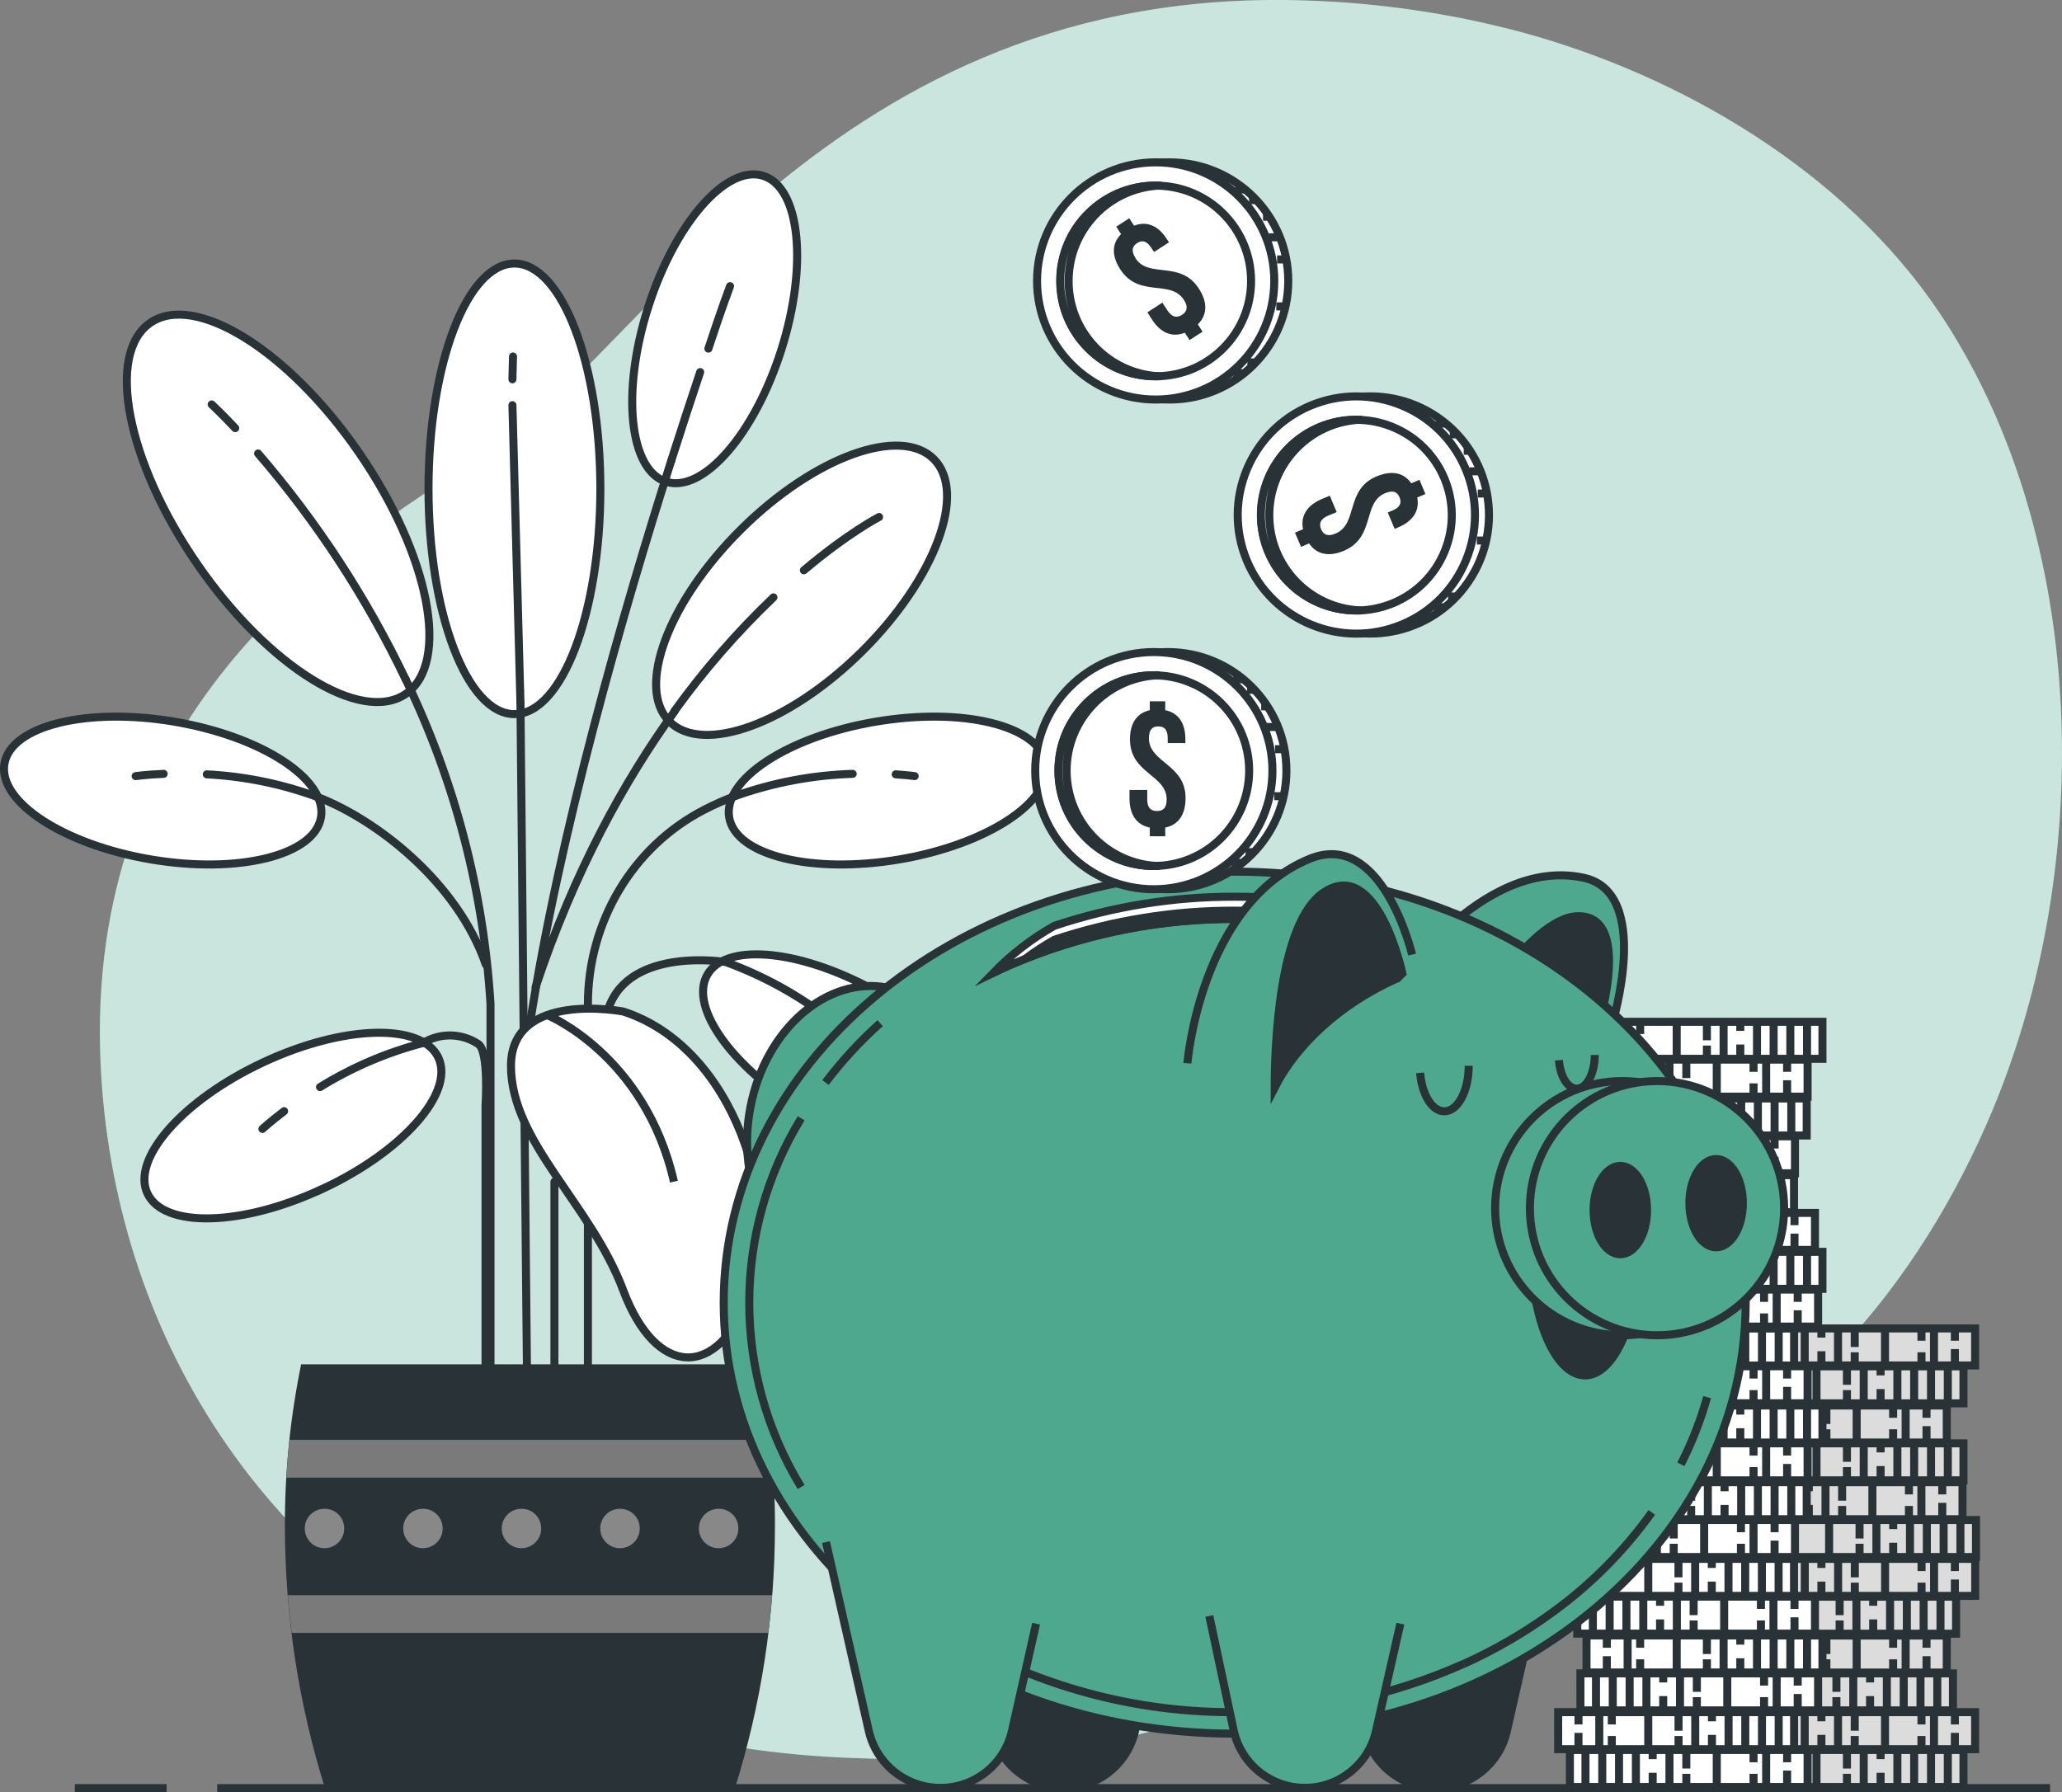 <svg xmlns="http://www.w3.org/2000/svg" id="Layer_2" data-name="Layer 2" viewBox="0 0 256.77 223.2"><rect x="0" y="0" width="256.77" height="223.2" fill="#808080" stroke="none"/><defs><style>      .cls-1, .cls-2, .cls-3, .cls-4, .cls-5, .cls-6, .cls-7, .cls-8, .cls-9, .cls-10, .cls-11, .cls-12, .cls-13, .cls-14 {        stroke: #283237;      }      .cls-1, .cls-3, .cls-8, .cls-9, .cls-11, .cls-13 {        stroke-miterlimit: 10;      }      .cls-1, .cls-5, .cls-13 {        fill: none;      }      .cls-2 {        stroke-width: 1px;      }      .cls-2, .cls-3, .cls-4, .cls-6, .cls-10, .cls-15, .cls-12, .cls-14 {        fill: #fff;      }      .cls-2, .cls-4, .cls-5, .cls-6, .cls-10, .cls-12, .cls-14 {        stroke-linejoin: round;      }      .cls-4 {        stroke-width: 1px;      }      .cls-7 {        stroke-miterlimit: 10;        stroke-width: 1px;      }      .cls-7, .cls-11, .cls-16 {        fill: #4da88e;      }      .cls-8 {        fill: #dcdcdc;      }      .cls-9, .cls-17 {        fill: #283237;      }      .cls-10 {        stroke-width: 1px;      }      .cls-15 {        isolation: isolate;        opacity: .7;      }      .cls-12 {        stroke-width: 1px;      }      .cls-18 {        fill: #7a7a7a;      }      .cls-13 {        stroke-linecap: round;      }      .cls-14 {        stroke-width: 1px;      }      .cls-19 {        fill: #888;      }    </style></defs><g id="Calque_1" data-name="Calque 1"><g><g id="freepik--background-simple--inject-701"><path class="cls-16" d="m249.62,134.48c-7.74,20.73-23.56,43.2-45.82,49.82-33.63,10.04-37.65,37.15-97.89,34.64-8.8-.33-17.53-1.61-26.05-3.82-4.17-1.09-8.26-2.45-12.25-4.07-35.19-14.25-53.55-45.63-55.08-78.45-2.01-43.2,28.11-63.75,47.69-75.81C79.8,44.74,103.4-1.95,162.63.06c9.05.28,18.03,1.6,26.78,3.93,19.93,5.4,40.19,17.33,51.97,34.77.89,1.31,1.73,2.65,2.53,4.02,15.76,26.71,16.26,63.42,5.7,91.7Z"></path><path class="cls-15" d="m249.62,134.48c-7.74,20.73-23.56,43.2-45.82,49.82-33.63,10.04-37.65,37.15-97.89,34.64-8.8-.33-17.53-1.61-26.05-3.82-4.17-1.09-8.26-2.45-12.25-4.07-35.19-14.25-53.55-45.63-55.08-78.45-2.01-43.2,28.11-63.75,47.69-75.81C79.8,44.74,103.4-1.95,162.63.06c9.05.28,18.03,1.6,26.78,3.93,19.93,5.4,40.19,17.33,51.97,34.77.89,1.31,1.73,2.65,2.53,4.02,15.76,26.71,16.26,63.42,5.7,91.7Z"></path></g><g id="freepik--Plant--inject-701"><ellipse class="cls-3" cx="64.06" cy="60.88" rx="10.7" ry="28.06"></ellipse><path class="cls-3" d="m97.29,43.58c-3.34,10.52-9.76,17.88-14.35,16.42-4.58-1.46-5.58-11.17-2.24-21.69s9.76-17.87,14.35-16.41,5.58,11.16,2.24,21.68Z"></path><path class="cls-3" d="m18.81,107.04c-10.89-1.84-19.06-7.18-18.26-11.92.8-4.74,10.26-7.08,21.16-5.24,10.9,1.85,19.07,7.18,18.26,11.92s-10.28,7.08-21.17,5.24Z"></path><path class="cls-3" d="m107.36,81.11c-9.09,9.02-19.84,12.93-24.01,8.74-4.17-4.18-.16-14.91,8.93-23.93,9.09-9.02,19.85-12.93,24.01-8.74,4.16,4.19.16,14.91-8.93,23.93Z"></path><path class="cls-3" d="m44.7,56.37c8.8,12.76,11.41,26.2,5.85,30.04s-17.2-3.4-25.99-16.16-11.41-26.2-5.85-30.04c5.56-3.83,17.2,3.4,25.99,16.16Z"></path><line class="cls-13" x1="64.81" y1="87.54" x2="65.64" y2="172.88"></line><line class="cls-13" x1="63.81" y1="50.46" x2="64.81" y2="87.54"></line><line class="cls-13" x1="63.88" y1="44.4" x2="63.81" y2="47.24"></line><path class="cls-13" d="m50.51,84.59c6.13,12.67,9.72,26.42,10.57,40.47v52.8"></path><path class="cls-13" d="m32.14,56.48c7.34,8.52,13.51,17.97,18.36,28.11"></path><path class="cls-13" d="m26.36,50.37s1.11,1.02,2.93,2.95"></path><path class="cls-13" d="m84.03,88.55c-6.24,8.64-12.51,19.91-17.34,34.41"></path><path class="cls-13" d="m96.31,74.4c-4.53,4.33-8.65,9.06-12.31,14.14"></path><path class="cls-13" d="m109.47,64.39s-3.81,1.95-9.37,6.64"></path><path class="cls-13" d="m83.58,57.4c-5.94,18.65-13.88,46.2-17.59,70.12"></path><path class="cls-13" d="m87.19,46.34c-1.05,3.14-2.28,6.88-3.61,11.06"></path><path class="cls-13" d="m90.91,35.64s-1.08,2.86-2.7,7.78"></path><path class="cls-13" d="m39.43,99.22c7.4,2.81,17.53,10.64,21.06,20.9"></path><path class="cls-13" d="m25.75,96.44c4.67.24,9.28,1.18,13.67,2.78"></path><path class="cls-13" d="m16.89,96.66s1.32-.19,3.49-.28"></path><path class="cls-3" d="m40.16,148.06c-10.01,4.68-19.76,4.93-21.8.58s4.43-11.67,14.43-16.34c10-4.67,19.77-4.93,21.8-.57s-4.42,11.67-14.43,16.34Z"></path><path class="cls-13" d="m39.85,135.39c3.98-2.46,8.31-4.31,12.83-5.49,2.12-1.3,4.81-1.25,6.88.13,1.35.9.9,7.67.9,7.67v35.18"></path><path class="cls-13" d="m32.68,140.6s.98-.9,2.7-2.21"></path><path class="cls-3" d="m111.97,107.04c10.89-1.84,19.06-7.18,18.26-11.92-.8-4.74-10.26-7.08-21.17-5.24s-19.06,7.18-18.26,11.92c.8,4.74,10.29,7.08,21.17,5.24Z"></path><path class="cls-13" d="m91.59,99.13c-1.33.49-2.62,1.06-3.88,1.71-9,4.63-14.5,14.07-14.5,24.19v46.51"></path><path class="cls-13" d="m106.18,96.38c-4.97.15-9.89,1.08-14.58,2.75"></path><path class="cls-13" d="m113.9,96.66s-.87-.12-2.36-.22"></path><path class="cls-3" d="m101.05,138.9c9.57,5.51,19.27,6.61,21.67,2.45s-3.41-12.01-12.96-17.52c-9.55-5.51-19.27-6.61-21.67-2.45-2.4,4.16,3.39,12.01,12.96,17.52Z"></path><path class="cls-13" d="m103.37,126.99c-3.93-3.05-8.32-5.47-13-7.17,0,0-11.88-1.96-14.58,5.71"></path><path class="cls-13" d="m109.14,132.12s-.59-.65-1.68-1.67"></path><path class="cls-3" d="m77.61,125.98s-13.98-2.7-13.98,6.77,9.92,17.14,13.98,27.96c4.06,10.83,11.73,11.27,15.79.45,4.06-10.83-1.8-30.67-15.79-35.18Z"></path><path class="cls-1" d="m68.14,126.42s12.18,4.96,15.78,20.75"></path><line class="cls-13" x1="69.04" y1="147.18" x2="69.04" y2="172.88"></line><path class="cls-17" d="m91.45,222.95c3.35-10.65,5.05-21.75,5.05-32.91.02-6.76-.66-13.5-2.02-20.12h-56.98c-1.36,6.62-2.04,13.36-2.02,20.12,0,11.16,1.71,22.26,5.06,32.91h50.91Z"></path><path class="cls-18" d="m36.04,179.32c-.16,1.55-.29,3.12-.38,4.71h60.65c-.09-1.59-.22-3.16-.38-4.71h-59.89Z"></path><path class="cls-18" d="m95.67,203.37c.19-1.56.36-3.13.48-4.7h-60.31c.12,1.58.29,3.14.48,4.7h59.35Z"></path><path class="cls-19" d="m42.86,190.28c.05,1.36-1.01,2.49-2.37,2.54-1.36.05-2.49-1.01-2.54-2.37-.05-1.36,1.01-2.49,2.37-2.54.03,0,.06,0,.08,0,1.33-.02,2.43,1.04,2.46,2.37,0,0,0,0,0,0Z"></path><path class="cls-19" d="m55.12,190.28c.05,1.36-1.01,2.49-2.37,2.54-1.36.05-2.49-1.01-2.54-2.37-.05-1.36,1.01-2.49,2.37-2.54.03,0,.06,0,.08,0,1.33-.02,2.43,1.04,2.46,2.37,0,0,0,0,0,0Z"></path><path class="cls-19" d="m67.39,190.28c.05,1.36-1.01,2.49-2.37,2.54-1.36.05-2.49-1.01-2.54-2.37-.05-1.36,1.01-2.49,2.37-2.54.03,0,.06,0,.08,0,1.33-.02,2.43,1.04,2.46,2.37,0,0,0,0,0,0Z"></path><path class="cls-19" d="m79.66,190.28c.05,1.36-1.01,2.49-2.37,2.54-1.36.05-2.49-1.01-2.54-2.37-.05-1.36,1.01-2.49,2.37-2.54.03,0,.06,0,.08,0,1.33-.02,2.43,1.04,2.46,2.37,0,0,0,0,0,0Z"></path><path class="cls-19" d="m91.94,190.28c.05,1.36-1.01,2.49-2.37,2.54-1.36.05-2.49-1.01-2.54-2.37-.05-1.36,1.01-2.49,2.37-2.54.03,0,.06,0,.08,0,1.33-.03,2.43,1.03,2.46,2.36,0,0,0,0,0,.01Z"></path></g><g id="freepik--coins-2--inject-701"><rect class="cls-8" x="214.9" y="217.95" width="29.6" height="4.61"></rect><line class="cls-1" x1="242.55" y1="218.04" x2="242.55" y2="222.22"></line><line class="cls-1" x1="240.46" y1="218.04" x2="240.46" y2="222.22"></line><line class="cls-1" x1="238.36" y1="218.04" x2="238.36" y2="222.22"></line><line class="cls-1" x1="236.27" y1="218.04" x2="236.27" y2="222.22"></line><line class="cls-1" x1="234.18" y1="220.79" x2="234.18" y2="222.22"></line><line class="cls-1" x1="234.18" y1="218.04" x2="234.18" y2="219.09"></line><line class="cls-1" x1="232.08" y1="218.04" x2="232.08" y2="222.22"></line><line class="cls-1" x1="229.99" y1="220.92" x2="229.99" y2="222.22"></line><line class="cls-1" x1="229.99" y1="218.04" x2="229.99" y2="220.26"></line><line class="cls-1" x1="226.2" y1="218.04" x2="226.2" y2="222.22"></line><line class="cls-1" x1="221.62" y1="220.92" x2="221.62" y2="222.22"></line><line class="cls-1" x1="221.62" y1="218.04" x2="221.62" y2="219.48"></line><line class="cls-1" x1="220.05" y1="218.04" x2="220.05" y2="222.22"></line><line class="cls-1" x1="217.44" y1="220.52" x2="217.44" y2="222.22"></line><line class="cls-1" x1="217.44" y1="218.04" x2="217.44" y2="219.48"></line><rect class="cls-8" x="216.57" y="213.24" width="29.38" height="4.61"></rect><line class="cls-1" x1="218.49" y1="213.33" x2="218.49" y2="217.52"></line><line class="cls-1" x1="220.57" y1="213.33" x2="220.57" y2="217.52"></line><line class="cls-1" x1="222.65" y1="213.33" x2="222.65" y2="217.52"></line><line class="cls-1" x1="224.73" y1="213.33" x2="224.73" y2="217.52"></line><line class="cls-1" x1="226.81" y1="216.07" x2="226.81" y2="217.52"></line><line class="cls-1" x1="226.81" y1="213.33" x2="226.81" y2="214.38"></line><line class="cls-1" x1="228.88" y1="213.33" x2="228.88" y2="217.52"></line><line class="cls-1" x1="230.96" y1="216.21" x2="230.96" y2="217.52"></line><line class="cls-1" x1="230.96" y1="213.33" x2="230.96" y2="215.55"></line><line class="cls-1" x1="234.73" y1="213.33" x2="234.73" y2="217.52"></line><line class="cls-1" x1="239.27" y1="216.21" x2="239.27" y2="217.52"></line><line class="cls-1" x1="239.27" y1="213.33" x2="239.27" y2="214.77"></line><line class="cls-1" x1="240.83" y1="213.33" x2="240.83" y2="217.52"></line><line class="cls-1" x1="243.43" y1="215.82" x2="243.43" y2="217.52"></line><line class="cls-1" x1="243.43" y1="213.33" x2="243.43" y2="214.77"></line><rect class="cls-8" x="213.59" y="208.41" width="29.6" height="4.61"></rect><line class="cls-1" x1="241.24" y1="208.49" x2="241.24" y2="212.68"></line><line class="cls-1" x1="239.15" y1="208.49" x2="239.15" y2="212.68"></line><line class="cls-1" x1="237.06" y1="208.49" x2="237.06" y2="212.68"></line><line class="cls-1" x1="234.96" y1="208.49" x2="234.96" y2="212.68"></line><line class="cls-1" x1="232.87" y1="211.24" x2="232.87" y2="212.68"></line><line class="cls-1" x1="232.87" y1="208.49" x2="232.87" y2="209.54"></line><line class="cls-1" x1="230.78" y1="208.49" x2="230.78" y2="212.68"></line><line class="cls-1" x1="228.68" y1="211.37" x2="228.68" y2="212.68"></line><line class="cls-1" x1="228.68" y1="208.49" x2="228.68" y2="210.71"></line><line class="cls-1" x1="224.89" y1="208.49" x2="224.89" y2="212.68"></line><line class="cls-1" x1="220.31" y1="211.37" x2="220.31" y2="212.68"></line><line class="cls-1" x1="220.31" y1="208.49" x2="220.31" y2="209.93"></line><line class="cls-1" x1="218.74" y1="208.49" x2="218.74" y2="212.68"></line><line class="cls-1" x1="216.13" y1="210.98" x2="216.13" y2="212.68"></line><line class="cls-1" x1="216.13" y1="208.49" x2="216.13" y2="209.93"></line><rect class="cls-8" x="213.04" y="203.7" width="29.38" height="4.61"></rect><line class="cls-1" x1="214.96" y1="203.78" x2="214.96" y2="207.97"></line><line class="cls-1" x1="217.04" y1="203.78" x2="217.04" y2="207.97"></line><line class="cls-1" x1="219.12" y1="203.78" x2="219.12" y2="207.97"></line><line class="cls-1" x1="221.2" y1="203.78" x2="221.2" y2="207.97"></line><line class="cls-1" x1="223.28" y1="206.53" x2="223.28" y2="207.97"></line><line class="cls-1" x1="223.28" y1="203.78" x2="223.28" y2="204.83"></line><line class="cls-1" x1="225.35" y1="203.78" x2="225.35" y2="207.97"></line><line class="cls-1" x1="227.43" y1="206.66" x2="227.43" y2="207.97"></line><line class="cls-1" x1="227.43" y1="203.78" x2="227.43" y2="206"></line><line class="cls-1" x1="231.2" y1="203.78" x2="231.2" y2="207.97"></line><line class="cls-1" x1="235.74" y1="206.66" x2="235.74" y2="207.97"></line><line class="cls-1" x1="235.74" y1="203.78" x2="235.74" y2="205.22"></line><line class="cls-1" x1="237.3" y1="203.78" x2="237.3" y2="207.97"></line><line class="cls-1" x1="239.9" y1="206.27" x2="239.9" y2="207.97"></line><line class="cls-1" x1="239.9" y1="203.78" x2="239.9" y2="205.22"></line><rect class="cls-8" x="213.98" y="198.86" width="29.6" height="4.61"></rect><line class="cls-1" x1="241.64" y1="198.94" x2="241.64" y2="203.13"></line><line class="cls-1" x1="239.54" y1="198.94" x2="239.54" y2="203.13"></line><line class="cls-1" x1="237.45" y1="198.94" x2="237.45" y2="203.13"></line><line class="cls-1" x1="235.36" y1="198.94" x2="235.36" y2="203.13"></line><line class="cls-1" x1="233.26" y1="201.69" x2="233.26" y2="203.13"></line><line class="cls-1" x1="233.26" y1="198.94" x2="233.26" y2="199.99"></line><line class="cls-1" x1="231.17" y1="198.94" x2="231.17" y2="203.13"></line><line class="cls-1" x1="229.08" y1="201.82" x2="229.08" y2="203.13"></line><line class="cls-1" x1="229.08" y1="198.94" x2="229.08" y2="201.16"></line><line class="cls-1" x1="225.29" y1="198.94" x2="225.29" y2="203.13"></line><line class="cls-1" x1="220.71" y1="201.82" x2="220.71" y2="203.13"></line><line class="cls-1" x1="220.71" y1="198.94" x2="220.71" y2="200.38"></line><line class="cls-1" x1="219.14" y1="198.94" x2="219.14" y2="203.13"></line><line class="cls-1" x1="216.52" y1="201.43" x2="216.52" y2="203.13"></line><line class="cls-1" x1="216.52" y1="198.94" x2="216.52" y2="200.38"></line><rect class="cls-8" x="216.58" y="194.15" width="29.38" height="4.61"></rect><line class="cls-1" x1="218.5" y1="194.23" x2="218.5" y2="198.42"></line><line class="cls-1" x1="220.58" y1="194.23" x2="220.58" y2="198.42"></line><line class="cls-1" x1="222.66" y1="194.23" x2="222.66" y2="198.42"></line><line class="cls-1" x1="224.74" y1="194.23" x2="224.74" y2="198.42"></line><line class="cls-1" x1="226.81" y1="196.98" x2="226.81" y2="198.42"></line><line class="cls-1" x1="226.81" y1="194.23" x2="226.81" y2="195.28"></line><line class="cls-1" x1="228.89" y1="194.23" x2="228.89" y2="198.42"></line><line class="cls-1" x1="230.97" y1="197.11" x2="230.97" y2="198.42"></line><line class="cls-1" x1="230.97" y1="194.23" x2="230.97" y2="196.45"></line><line class="cls-1" x1="234.74" y1="194.23" x2="234.74" y2="198.42"></line><line class="cls-1" x1="239.28" y1="197.11" x2="239.28" y2="198.42"></line><line class="cls-1" x1="239.28" y1="194.23" x2="239.28" y2="195.67"></line><line class="cls-1" x1="240.84" y1="194.23" x2="240.84" y2="198.42"></line><line class="cls-1" x1="243.43" y1="196.72" x2="243.43" y2="198.42"></line><line class="cls-1" x1="243.43" y1="194.23" x2="243.43" y2="195.67"></line><rect class="cls-8" x="216.46" y="189.31" width="29.6" height="4.61"></rect><line class="cls-1" x1="244.12" y1="189.39" x2="244.12" y2="193.58"></line><line class="cls-1" x1="242.03" y1="189.39" x2="242.03" y2="193.58"></line><line class="cls-1" x1="239.94" y1="189.39" x2="239.94" y2="193.58"></line><line class="cls-1" x1="237.84" y1="189.39" x2="237.84" y2="193.58"></line><line class="cls-1" x1="235.75" y1="192.14" x2="235.75" y2="193.58"></line><line class="cls-1" x1="235.75" y1="189.39" x2="235.75" y2="190.44"></line><line class="cls-1" x1="233.66" y1="189.39" x2="233.66" y2="193.58"></line><line class="cls-1" x1="231.56" y1="192.27" x2="231.56" y2="193.58"></line><line class="cls-1" x1="231.56" y1="189.39" x2="231.56" y2="191.61"></line><line class="cls-1" x1="227.77" y1="189.39" x2="227.77" y2="193.58"></line><line class="cls-1" x1="223.19" y1="192.27" x2="223.19" y2="193.58"></line><line class="cls-1" x1="223.19" y1="189.39" x2="223.19" y2="190.83"></line><line class="cls-1" x1="221.62" y1="189.39" x2="221.62" y2="193.58"></line><line class="cls-1" x1="219.01" y1="191.88" x2="219.01" y2="193.58"></line><line class="cls-1" x1="219.01" y1="189.39" x2="219.01" y2="190.83"></line><rect class="cls-8" x="215" y="184.6" width="29.38" height="4.61"></rect><line class="cls-1" x1="216.93" y1="184.69" x2="216.93" y2="188.87"></line><line class="cls-1" x1="219.01" y1="184.69" x2="219.01" y2="188.87"></line><line class="cls-1" x1="221.08" y1="184.69" x2="221.08" y2="188.87"></line><line class="cls-1" x1="223.16" y1="184.69" x2="223.16" y2="188.87"></line><line class="cls-1" x1="225.24" y1="187.43" x2="225.24" y2="188.87"></line><line class="cls-1" x1="225.24" y1="184.69" x2="225.24" y2="185.73"></line><line class="cls-1" x1="227.32" y1="184.69" x2="227.32" y2="188.87"></line><line class="cls-1" x1="229.39" y1="187.56" x2="229.39" y2="188.87"></line><line class="cls-1" x1="229.39" y1="184.69" x2="229.39" y2="186.9"></line><line class="cls-1" x1="233.16" y1="184.69" x2="233.16" y2="188.87"></line><line class="cls-1" x1="237.71" y1="187.56" x2="237.71" y2="188.87"></line><line class="cls-1" x1="237.71" y1="184.69" x2="237.71" y2="186.12"></line><line class="cls-1" x1="239.26" y1="184.69" x2="239.26" y2="188.87"></line><line class="cls-1" x1="241.86" y1="187.17" x2="241.86" y2="188.87"></line><line class="cls-1" x1="241.86" y1="184.69" x2="241.86" y2="186.12"></line><rect class="cls-8" x="214.9" y="179.76" width="29.6" height="4.61"></rect><line class="cls-1" x1="242.55" y1="179.84" x2="242.55" y2="184.03"></line><line class="cls-1" x1="240.46" y1="179.84" x2="240.46" y2="184.03"></line><line class="cls-1" x1="238.36" y1="179.84" x2="238.36" y2="184.03"></line><line class="cls-1" x1="236.27" y1="179.84" x2="236.27" y2="184.03"></line><line class="cls-1" x1="234.18" y1="182.59" x2="234.18" y2="184.03"></line><line class="cls-1" x1="234.18" y1="179.84" x2="234.18" y2="180.89"></line><line class="cls-1" x1="232.08" y1="179.84" x2="232.08" y2="184.03"></line><line class="cls-1" x1="229.99" y1="182.72" x2="229.99" y2="184.03"></line><line class="cls-1" x1="229.99" y1="179.84" x2="229.99" y2="182.06"></line><line class="cls-1" x1="226.2" y1="179.84" x2="226.2" y2="184.03"></line><line class="cls-1" x1="221.62" y1="182.72" x2="221.62" y2="184.03"></line><line class="cls-1" x1="221.62" y1="179.84" x2="221.62" y2="181.28"></line><line class="cls-1" x1="220.05" y1="179.84" x2="220.05" y2="184.03"></line><line class="cls-1" x1="217.44" y1="182.33" x2="217.44" y2="184.03"></line><line class="cls-1" x1="217.44" y1="179.84" x2="217.44" y2="181.28"></line><rect class="cls-8" x="213.04" y="175.05" width="29.38" height="4.61"></rect><line class="cls-1" x1="214.96" y1="175.13" x2="214.96" y2="179.32"></line><line class="cls-1" x1="217.04" y1="175.13" x2="217.04" y2="179.32"></line><line class="cls-1" x1="219.12" y1="175.13" x2="219.12" y2="179.32"></line><line class="cls-1" x1="221.2" y1="175.13" x2="221.2" y2="179.32"></line><line class="cls-1" x1="223.28" y1="177.88" x2="223.28" y2="179.32"></line><line class="cls-1" x1="223.28" y1="175.13" x2="223.28" y2="176.18"></line><line class="cls-1" x1="225.35" y1="175.13" x2="225.35" y2="179.32"></line><line class="cls-1" x1="227.43" y1="178.01" x2="227.43" y2="179.32"></line><line class="cls-1" x1="227.43" y1="175.13" x2="227.43" y2="177.35"></line><line class="cls-1" x1="231.2" y1="175.13" x2="231.2" y2="179.32"></line><line class="cls-1" x1="235.74" y1="178.01" x2="235.74" y2="179.32"></line><line class="cls-1" x1="235.74" y1="175.13" x2="235.74" y2="176.58"></line><line class="cls-1" x1="237.3" y1="175.13" x2="237.3" y2="179.32"></line><line class="cls-1" x1="239.9" y1="177.62" x2="239.9" y2="179.32"></line><line class="cls-1" x1="239.9" y1="175.13" x2="239.9" y2="176.58"></line><rect class="cls-8" x="214.9" y="170.17" width="29.6" height="4.61"></rect><line class="cls-1" x1="242.55" y1="170.25" x2="242.55" y2="174.43"></line><line class="cls-1" x1="240.46" y1="170.25" x2="240.46" y2="174.43"></line><line class="cls-1" x1="238.36" y1="170.25" x2="238.36" y2="174.43"></line><line class="cls-1" x1="236.27" y1="170.25" x2="236.27" y2="174.43"></line><line class="cls-1" x1="234.18" y1="173" x2="234.18" y2="174.43"></line><line class="cls-1" x1="234.18" y1="170.25" x2="234.18" y2="171.3"></line><line class="cls-1" x1="232.08" y1="170.25" x2="232.08" y2="174.43"></line><line class="cls-1" x1="229.99" y1="173.13" x2="229.99" y2="174.43"></line><line class="cls-1" x1="229.99" y1="170.25" x2="229.99" y2="172.47"></line><line class="cls-1" x1="226.2" y1="170.25" x2="226.2" y2="174.43"></line><line class="cls-1" x1="221.62" y1="173.13" x2="221.62" y2="174.43"></line><line class="cls-1" x1="221.62" y1="170.25" x2="221.62" y2="171.69"></line><line class="cls-1" x1="220.05" y1="170.25" x2="220.05" y2="174.43"></line><line class="cls-1" x1="217.44" y1="172.73" x2="217.44" y2="174.43"></line><line class="cls-1" x1="217.44" y1="170.25" x2="217.44" y2="171.69"></line><rect class="cls-8" x="216.57" y="165.45" width="29.38" height="4.61"></rect><line class="cls-1" x1="218.49" y1="165.54" x2="218.49" y2="169.72"></line><line class="cls-1" x1="220.57" y1="165.54" x2="220.57" y2="169.72"></line><line class="cls-1" x1="222.65" y1="165.54" x2="222.65" y2="169.72"></line><line class="cls-1" x1="224.73" y1="165.54" x2="224.73" y2="169.72"></line><line class="cls-1" x1="226.81" y1="168.29" x2="226.81" y2="169.72"></line><line class="cls-1" x1="226.81" y1="165.54" x2="226.81" y2="166.59"></line><line class="cls-1" x1="228.88" y1="165.54" x2="228.88" y2="169.72"></line><line class="cls-1" x1="230.96" y1="168.42" x2="230.96" y2="169.72"></line><line class="cls-1" x1="230.96" y1="165.54" x2="230.96" y2="167.76"></line><line class="cls-1" x1="234.73" y1="165.54" x2="234.73" y2="169.72"></line><line class="cls-1" x1="239.27" y1="168.42" x2="239.27" y2="169.72"></line><line class="cls-1" x1="239.27" y1="165.54" x2="239.27" y2="166.98"></line><line class="cls-1" x1="240.83" y1="165.54" x2="240.83" y2="169.72"></line><line class="cls-1" x1="243.43" y1="168.02" x2="243.43" y2="169.72"></line><line class="cls-1" x1="243.43" y1="165.54" x2="243.43" y2="166.98"></line><rect class="cls-3" x="195.49" y="217.95" width="29.6" height="4.61"></rect><line class="cls-1" x1="197.43" y1="218.04" x2="197.43" y2="222.22"></line><line class="cls-1" x1="199.52" y1="218.04" x2="199.52" y2="222.22"></line><line class="cls-1" x1="201.61" y1="218.04" x2="201.61" y2="222.22"></line><line class="cls-1" x1="203.71" y1="218.04" x2="203.71" y2="222.22"></line><line class="cls-1" x1="205.8" y1="220.79" x2="205.8" y2="222.22"></line><line class="cls-1" x1="205.8" y1="218.04" x2="205.8" y2="219.09"></line><line class="cls-1" x1="207.89" y1="218.04" x2="207.89" y2="222.22"></line><line class="cls-1" x1="209.99" y1="220.92" x2="209.99" y2="222.22"></line><line class="cls-1" x1="209.99" y1="218.04" x2="209.99" y2="220.26"></line><line class="cls-1" x1="213.78" y1="218.04" x2="213.78" y2="222.22"></line><line class="cls-1" x1="218.36" y1="220.92" x2="218.36" y2="222.22"></line><line class="cls-1" x1="218.36" y1="218.04" x2="218.36" y2="219.48"></line><line class="cls-1" x1="219.93" y1="218.04" x2="219.93" y2="222.22"></line><line class="cls-1" x1="222.54" y1="220.52" x2="222.54" y2="222.22"></line><line class="cls-1" x1="222.54" y1="218.04" x2="222.54" y2="219.48"></line><rect class="cls-3" x="194.03" y="213.24" width="29.38" height="4.61"></rect><line class="cls-1" x1="221.49" y1="213.33" x2="221.49" y2="217.52"></line><line class="cls-1" x1="219.41" y1="213.33" x2="219.41" y2="217.52"></line><line class="cls-1" x1="217.33" y1="213.33" x2="217.33" y2="217.52"></line><line class="cls-1" x1="215.25" y1="213.33" x2="215.25" y2="217.52"></line><line class="cls-1" x1="213.18" y1="216.07" x2="213.18" y2="217.52"></line><line class="cls-1" x1="213.18" y1="213.33" x2="213.18" y2="214.38"></line><line class="cls-1" x1="211.1" y1="213.33" x2="211.1" y2="217.52"></line><line class="cls-1" x1="209.02" y1="216.21" x2="209.02" y2="217.52"></line><line class="cls-1" x1="209.02" y1="213.33" x2="209.02" y2="215.55"></line><line class="cls-1" x1="205.25" y1="213.33" x2="205.25" y2="217.52"></line><line class="cls-1" x1="200.71" y1="216.21" x2="200.71" y2="217.52"></line><line class="cls-1" x1="200.71" y1="213.33" x2="200.71" y2="214.77"></line><line class="cls-1" x1="199.15" y1="213.33" x2="199.15" y2="217.52"></line><line class="cls-1" x1="196.56" y1="215.82" x2="196.56" y2="217.52"></line><line class="cls-1" x1="196.56" y1="213.33" x2="196.56" y2="214.77"></line><rect class="cls-3" x="196.8" y="208.41" width="29.6" height="4.61"></rect><line class="cls-1" x1="198.74" y1="208.49" x2="198.74" y2="212.68"></line><line class="cls-1" x1="200.83" y1="208.49" x2="200.83" y2="212.68"></line><line class="cls-1" x1="202.93" y1="208.49" x2="202.93" y2="212.68"></line><line class="cls-1" x1="205.02" y1="208.49" x2="205.02" y2="212.68"></line><line class="cls-1" x1="207.11" y1="211.24" x2="207.11" y2="212.68"></line><line class="cls-1" x1="207.11" y1="208.49" x2="207.11" y2="209.54"></line><line class="cls-1" x1="209.2" y1="208.49" x2="209.2" y2="212.68"></line><line class="cls-1" x1="211.3" y1="211.37" x2="211.3" y2="212.68"></line><line class="cls-1" x1="211.3" y1="208.49" x2="211.3" y2="210.71"></line><line class="cls-1" x1="215.09" y1="208.49" x2="215.09" y2="212.68"></line><line class="cls-1" x1="219.67" y1="211.37" x2="219.67" y2="212.68"></line><line class="cls-1" x1="219.67" y1="208.49" x2="219.67" y2="209.93"></line><line class="cls-1" x1="221.24" y1="208.49" x2="221.24" y2="212.68"></line><line class="cls-1" x1="223.86" y1="210.98" x2="223.86" y2="212.68"></line><line class="cls-1" x1="223.86" y1="208.49" x2="223.86" y2="209.93"></line><rect class="cls-3" x="197.56" y="203.69" width="29.38" height="4.61"></rect><line class="cls-1" x1="225.02" y1="203.78" x2="225.02" y2="207.97"></line><line class="cls-1" x1="222.94" y1="203.78" x2="222.94" y2="207.97"></line><line class="cls-1" x1="220.86" y1="203.78" x2="220.86" y2="207.97"></line><line class="cls-1" x1="218.79" y1="203.78" x2="218.79" y2="207.97"></line><line class="cls-1" x1="216.71" y1="206.53" x2="216.71" y2="207.97"></line><line class="cls-1" x1="216.71" y1="203.78" x2="216.71" y2="204.83"></line><line class="cls-1" x1="214.63" y1="203.78" x2="214.63" y2="207.97"></line><line class="cls-1" x1="212.55" y1="206.66" x2="212.55" y2="207.97"></line><line class="cls-1" x1="212.55" y1="203.78" x2="212.55" y2="206"></line><line class="cls-1" x1="208.79" y1="203.78" x2="208.79" y2="207.97"></line><line class="cls-1" x1="204.24" y1="206.66" x2="204.24" y2="207.97"></line><line class="cls-1" x1="204.24" y1="203.78" x2="204.24" y2="205.22"></line><line class="cls-1" x1="202.68" y1="203.78" x2="202.68" y2="207.97"></line><line class="cls-1" x1="200.09" y1="206.27" x2="200.09" y2="207.97"></line><line class="cls-1" x1="200.09" y1="203.78" x2="200.09" y2="205.22"></line><rect class="cls-3" x="196.41" y="198.85" width="29.6" height="4.61"></rect><line class="cls-1" x1="198.35" y1="198.94" x2="198.35" y2="203.13"></line><line class="cls-1" x1="200.44" y1="198.94" x2="200.44" y2="203.13"></line><line class="cls-1" x1="202.53" y1="198.94" x2="202.53" y2="203.13"></line><line class="cls-1" x1="204.63" y1="198.94" x2="204.63" y2="203.13"></line><line class="cls-1" x1="206.72" y1="201.69" x2="206.72" y2="203.13"></line><line class="cls-1" x1="206.72" y1="198.94" x2="206.72" y2="199.99"></line><line class="cls-1" x1="208.81" y1="198.94" x2="208.81" y2="203.13"></line><line class="cls-1" x1="210.9" y1="201.82" x2="210.9" y2="203.13"></line><line class="cls-1" x1="210.9" y1="198.94" x2="210.9" y2="201.16"></line><line class="cls-1" x1="214.7" y1="198.94" x2="214.7" y2="203.13"></line><line class="cls-1" x1="219.28" y1="201.82" x2="219.28" y2="203.13"></line><line class="cls-1" x1="219.28" y1="198.94" x2="219.28" y2="200.38"></line><line class="cls-1" x1="220.84" y1="198.94" x2="220.84" y2="203.13"></line><line class="cls-1" x1="223.46" y1="201.43" x2="223.46" y2="203.13"></line><line class="cls-1" x1="223.46" y1="198.94" x2="223.46" y2="200.38"></line><rect class="cls-3" x="194.02" y="194.15" width="29.38" height="4.61"></rect><line class="cls-1" x1="221.48" y1="194.23" x2="221.48" y2="198.42"></line><line class="cls-1" x1="219.4" y1="194.23" x2="219.4" y2="198.42"></line><line class="cls-1" x1="217.32" y1="194.23" x2="217.32" y2="198.42"></line><line class="cls-1" x1="215.24" y1="194.23" x2="215.24" y2="198.42"></line><line class="cls-1" x1="213.16" y1="196.98" x2="213.16" y2="198.42"></line><line class="cls-1" x1="213.16" y1="194.23" x2="213.16" y2="195.28"></line><line class="cls-1" x1="211.09" y1="194.23" x2="211.09" y2="198.42"></line><line class="cls-1" x1="209.01" y1="197.11" x2="209.01" y2="198.42"></line><line class="cls-1" x1="209.01" y1="194.23" x2="209.01" y2="196.45"></line><line class="cls-1" x1="205.25" y1="194.23" x2="205.25" y2="198.42"></line><line class="cls-1" x1="200.7" y1="197.11" x2="200.7" y2="198.42"></line><line class="cls-1" x1="200.7" y1="194.23" x2="200.7" y2="195.67"></line><line class="cls-1" x1="199.14" y1="194.23" x2="199.14" y2="198.42"></line><line class="cls-1" x1="196.54" y1="196.72" x2="196.54" y2="198.42"></line><line class="cls-1" x1="196.54" y1="194.23" x2="196.54" y2="195.67"></line><rect class="cls-3" x="193.92" y="189.31" width="29.6" height="4.61"></rect><line class="cls-1" x1="195.86" y1="189.39" x2="195.86" y2="193.58"></line><line class="cls-1" x1="197.95" y1="189.39" x2="197.95" y2="193.58"></line><line class="cls-1" x1="200.05" y1="189.39" x2="200.05" y2="193.58"></line><line class="cls-1" x1="202.14" y1="189.39" x2="202.14" y2="193.58"></line><line class="cls-1" x1="204.23" y1="192.14" x2="204.23" y2="193.58"></line><line class="cls-1" x1="204.23" y1="189.39" x2="204.23" y2="190.44"></line><line class="cls-1" x1="206.32" y1="189.39" x2="206.32" y2="193.58"></line><line class="cls-1" x1="208.42" y1="192.27" x2="208.42" y2="193.58"></line><line class="cls-1" x1="208.42" y1="189.39" x2="208.42" y2="191.61"></line><line class="cls-1" x1="212.21" y1="189.39" x2="212.21" y2="193.58"></line><line class="cls-1" x1="216.79" y1="192.27" x2="216.79" y2="193.58"></line><line class="cls-1" x1="216.79" y1="189.39" x2="216.79" y2="190.83"></line><line class="cls-1" x1="218.36" y1="189.39" x2="218.36" y2="193.58"></line><line class="cls-1" x1="220.98" y1="191.88" x2="220.98" y2="193.58"></line><line class="cls-1" x1="220.98" y1="189.39" x2="220.98" y2="190.83"></line><rect class="cls-3" x="195.6" y="184.6" width="29.38" height="4.61"></rect><line class="cls-1" x1="223.06" y1="184.69" x2="223.06" y2="188.87"></line><line class="cls-1" x1="220.98" y1="184.69" x2="220.98" y2="188.87"></line><line class="cls-1" x1="218.9" y1="184.69" x2="218.9" y2="188.87"></line><line class="cls-1" x1="216.82" y1="184.69" x2="216.82" y2="188.87"></line><line class="cls-1" x1="214.75" y1="187.43" x2="214.75" y2="188.87"></line><line class="cls-1" x1="214.75" y1="184.69" x2="214.75" y2="185.73"></line><line class="cls-1" x1="212.67" y1="184.69" x2="212.67" y2="188.87"></line><line class="cls-1" x1="210.59" y1="187.56" x2="210.59" y2="188.87"></line><line class="cls-1" x1="210.59" y1="184.69" x2="210.59" y2="186.9"></line><line class="cls-1" x1="206.83" y1="184.69" x2="206.83" y2="188.87"></line><line class="cls-1" x1="202.28" y1="187.56" x2="202.28" y2="188.87"></line><line class="cls-1" x1="202.28" y1="184.69" x2="202.28" y2="186.12"></line><line class="cls-1" x1="200.72" y1="184.69" x2="200.72" y2="188.87"></line><line class="cls-1" x1="198.12" y1="187.17" x2="198.12" y2="188.87"></line><line class="cls-1" x1="198.12" y1="184.69" x2="198.12" y2="186.12"></line><rect class="cls-3" x="195.49" y="179.76" width="29.6" height="4.61"></rect><line class="cls-1" x1="197.43" y1="179.84" x2="197.43" y2="184.03"></line><line class="cls-1" x1="199.52" y1="179.84" x2="199.52" y2="184.03"></line><line class="cls-1" x1="201.61" y1="179.84" x2="201.61" y2="184.03"></line><line class="cls-1" x1="203.71" y1="179.84" x2="203.71" y2="184.03"></line><line class="cls-1" x1="205.8" y1="182.59" x2="205.8" y2="184.03"></line><line class="cls-1" x1="205.8" y1="179.84" x2="205.8" y2="180.89"></line><line class="cls-1" x1="207.89" y1="179.84" x2="207.89" y2="184.03"></line><line class="cls-1" x1="209.99" y1="182.72" x2="209.99" y2="184.03"></line><line class="cls-1" x1="209.99" y1="179.84" x2="209.99" y2="182.06"></line><line class="cls-1" x1="213.78" y1="179.84" x2="213.78" y2="184.03"></line><line class="cls-1" x1="218.36" y1="182.72" x2="218.36" y2="184.03"></line><line class="cls-1" x1="218.36" y1="179.84" x2="218.36" y2="181.28"></line><line class="cls-1" x1="219.93" y1="179.84" x2="219.93" y2="184.03"></line><line class="cls-1" x1="222.54" y1="182.33" x2="222.54" y2="184.03"></line><line class="cls-1" x1="222.54" y1="179.84" x2="222.54" y2="181.28"></line><rect class="cls-3" x="197.56" y="175.05" width="29.38" height="4.61"></rect><line class="cls-1" x1="225.02" y1="175.13" x2="225.02" y2="179.32"></line><line class="cls-1" x1="222.94" y1="175.13" x2="222.94" y2="179.32"></line><line class="cls-1" x1="220.86" y1="175.13" x2="220.86" y2="179.32"></line><line class="cls-1" x1="218.79" y1="175.13" x2="218.79" y2="179.32"></line><line class="cls-1" x1="216.71" y1="177.88" x2="216.71" y2="179.32"></line><line class="cls-1" x1="216.71" y1="175.13" x2="216.71" y2="176.18"></line><line class="cls-1" x1="214.63" y1="175.13" x2="214.63" y2="179.32"></line><line class="cls-1" x1="212.55" y1="178.01" x2="212.55" y2="179.32"></line><line class="cls-1" x1="212.55" y1="175.13" x2="212.55" y2="177.35"></line><line class="cls-1" x1="208.79" y1="175.13" x2="208.79" y2="179.32"></line><line class="cls-1" x1="204.24" y1="178.01" x2="204.24" y2="179.32"></line><line class="cls-1" x1="204.24" y1="175.13" x2="204.24" y2="176.58"></line><line class="cls-1" x1="202.68" y1="175.13" x2="202.68" y2="179.32"></line><line class="cls-1" x1="200.09" y1="177.62" x2="200.09" y2="179.32"></line><line class="cls-1" x1="200.09" y1="175.13" x2="200.09" y2="176.58"></line><rect class="cls-3" x="195.49" y="170.16" width="29.6" height="4.61"></rect><line class="cls-1" x1="197.43" y1="170.25" x2="197.43" y2="174.43"></line><line class="cls-1" x1="199.52" y1="170.25" x2="199.52" y2="174.43"></line><line class="cls-1" x1="201.61" y1="170.25" x2="201.61" y2="174.43"></line><line class="cls-1" x1="203.71" y1="170.25" x2="203.71" y2="174.43"></line><line class="cls-1" x1="205.8" y1="173" x2="205.8" y2="174.43"></line><line class="cls-1" x1="205.8" y1="170.25" x2="205.8" y2="171.3"></line><line class="cls-1" x1="207.89" y1="170.25" x2="207.89" y2="174.43"></line><line class="cls-1" x1="209.99" y1="173.13" x2="209.99" y2="174.43"></line><line class="cls-1" x1="209.99" y1="170.25" x2="209.99" y2="172.47"></line><line class="cls-1" x1="213.78" y1="170.25" x2="213.78" y2="174.43"></line><line class="cls-1" x1="218.36" y1="173.13" x2="218.36" y2="174.43"></line><line class="cls-1" x1="218.36" y1="170.25" x2="218.36" y2="171.69"></line><line class="cls-1" x1="219.93" y1="170.25" x2="219.93" y2="174.43"></line><line class="cls-1" x1="222.54" y1="172.73" x2="222.54" y2="174.43"></line><line class="cls-1" x1="222.54" y1="170.25" x2="222.54" y2="171.69"></line><rect class="cls-3" x="194.03" y="165.46" width="29.38" height="4.61"></rect><line class="cls-1" x1="221.49" y1="165.54" x2="221.49" y2="169.72"></line><line class="cls-1" x1="219.41" y1="165.54" x2="219.41" y2="169.72"></line><line class="cls-1" x1="217.33" y1="165.54" x2="217.33" y2="169.72"></line><line class="cls-1" x1="215.25" y1="165.54" x2="215.25" y2="169.72"></line><line class="cls-1" x1="213.18" y1="168.29" x2="213.18" y2="169.72"></line><line class="cls-1" x1="213.18" y1="165.54" x2="213.18" y2="166.59"></line><line class="cls-1" x1="211.1" y1="165.54" x2="211.1" y2="169.72"></line><line class="cls-1" x1="209.02" y1="168.42" x2="209.02" y2="169.72"></line><line class="cls-1" x1="209.02" y1="165.54" x2="209.02" y2="167.76"></line><line class="cls-1" x1="205.25" y1="165.54" x2="205.25" y2="169.72"></line><line class="cls-1" x1="200.71" y1="168.42" x2="200.71" y2="169.72"></line><line class="cls-1" x1="200.71" y1="165.54" x2="200.71" y2="166.98"></line><line class="cls-1" x1="199.15" y1="165.54" x2="199.15" y2="169.72"></line><line class="cls-1" x1="196.56" y1="168.02" x2="196.56" y2="169.72"></line><line class="cls-1" x1="196.56" y1="165.54" x2="196.56" y2="166.98"></line><rect class="cls-3" x="196.8" y="160.61" width="29.6" height="4.61"></rect><line class="cls-1" x1="198.74" y1="160.7" x2="198.74" y2="164.89"></line><line class="cls-1" x1="200.83" y1="160.7" x2="200.83" y2="164.89"></line><line class="cls-1" x1="202.93" y1="160.7" x2="202.93" y2="164.89"></line><line class="cls-1" x1="205.02" y1="160.7" x2="205.02" y2="164.89"></line><line class="cls-1" x1="207.11" y1="163.44" x2="207.11" y2="164.89"></line><line class="cls-1" x1="207.11" y1="160.7" x2="207.11" y2="161.74"></line><line class="cls-1" x1="209.2" y1="160.7" x2="209.2" y2="164.89"></line><line class="cls-1" x1="211.3" y1="163.58" x2="211.3" y2="164.89"></line><line class="cls-1" x1="211.3" y1="160.7" x2="211.3" y2="162.92"></line><line class="cls-1" x1="215.09" y1="160.7" x2="215.09" y2="164.89"></line><line class="cls-1" x1="219.67" y1="163.58" x2="219.67" y2="164.89"></line><line class="cls-1" x1="219.67" y1="160.7" x2="219.67" y2="162.14"></line><line class="cls-1" x1="221.24" y1="160.7" x2="221.24" y2="164.89"></line><line class="cls-1" x1="223.86" y1="163.19" x2="223.86" y2="164.89"></line><line class="cls-1" x1="223.86" y1="160.7" x2="223.86" y2="162.14"></line><rect class="cls-3" x="197.56" y="155.91" width="29.38" height="4.61"></rect><line class="cls-1" x1="225.02" y1="155.99" x2="225.02" y2="160.18"></line><line class="cls-1" x1="222.94" y1="155.99" x2="222.94" y2="160.18"></line><line class="cls-1" x1="220.86" y1="155.99" x2="220.86" y2="160.18"></line><line class="cls-1" x1="218.79" y1="155.99" x2="218.79" y2="160.18"></line><line class="cls-1" x1="216.71" y1="158.74" x2="216.71" y2="160.18"></line><line class="cls-1" x1="216.71" y1="155.99" x2="216.71" y2="157.03"></line><line class="cls-1" x1="214.63" y1="155.99" x2="214.63" y2="160.18"></line><line class="cls-1" x1="212.55" y1="158.87" x2="212.55" y2="160.18"></line><line class="cls-1" x1="212.55" y1="155.99" x2="212.55" y2="158.21"></line><line class="cls-1" x1="208.79" y1="155.99" x2="208.79" y2="160.18"></line><line class="cls-1" x1="204.24" y1="158.87" x2="204.24" y2="160.18"></line><line class="cls-1" x1="204.24" y1="155.99" x2="204.24" y2="157.43"></line><line class="cls-1" x1="202.68" y1="155.99" x2="202.68" y2="160.18"></line><line class="cls-1" x1="200.09" y1="158.48" x2="200.09" y2="160.18"></line><line class="cls-1" x1="200.09" y1="155.99" x2="200.09" y2="157.43"></line><rect class="cls-3" x="196.41" y="151.06" width="29.6" height="4.61"></rect><line class="cls-1" x1="198.35" y1="151.15" x2="198.35" y2="155.33"></line><line class="cls-1" x1="200.44" y1="151.15" x2="200.44" y2="155.33"></line><line class="cls-1" x1="202.53" y1="151.15" x2="202.53" y2="155.33"></line><line class="cls-1" x1="204.63" y1="151.15" x2="204.63" y2="155.33"></line><line class="cls-1" x1="206.72" y1="153.9" x2="206.72" y2="155.33"></line><line class="cls-1" x1="206.72" y1="151.15" x2="206.72" y2="152.2"></line><line class="cls-1" x1="208.81" y1="151.15" x2="208.81" y2="155.33"></line><line class="cls-1" x1="210.9" y1="154.03" x2="210.9" y2="155.33"></line><line class="cls-1" x1="210.9" y1="151.15" x2="210.9" y2="153.37"></line><line class="cls-1" x1="214.7" y1="151.15" x2="214.7" y2="155.33"></line><line class="cls-1" x1="219.28" y1="154.03" x2="219.28" y2="155.33"></line><line class="cls-1" x1="219.28" y1="151.15" x2="219.28" y2="152.59"></line><line class="cls-1" x1="220.84" y1="151.15" x2="220.84" y2="155.33"></line><line class="cls-1" x1="223.46" y1="153.64" x2="223.46" y2="155.33"></line><line class="cls-1" x1="223.46" y1="151.15" x2="223.46" y2="152.59"></line><rect class="cls-3" x="194.02" y="146.36" width="29.38" height="4.61"></rect><line class="cls-1" x1="221.48" y1="146.44" x2="221.48" y2="150.63"></line><line class="cls-1" x1="219.4" y1="146.44" x2="219.4" y2="150.63"></line><line class="cls-1" x1="217.32" y1="146.44" x2="217.32" y2="150.63"></line><line class="cls-1" x1="215.24" y1="146.44" x2="215.24" y2="150.63"></line><line class="cls-1" x1="213.16" y1="149.19" x2="213.16" y2="150.63"></line><line class="cls-1" x1="213.16" y1="146.44" x2="213.16" y2="147.49"></line><line class="cls-1" x1="211.09" y1="146.44" x2="211.09" y2="150.63"></line><line class="cls-1" x1="209.01" y1="149.32" x2="209.01" y2="150.63"></line><line class="cls-1" x1="209.01" y1="146.44" x2="209.01" y2="148.66"></line><line class="cls-1" x1="205.25" y1="146.44" x2="205.25" y2="150.63"></line><line class="cls-1" x1="200.7" y1="149.32" x2="200.7" y2="150.63"></line><line class="cls-1" x1="200.7" y1="146.44" x2="200.7" y2="147.88"></line><line class="cls-1" x1="199.14" y1="146.44" x2="199.14" y2="150.63"></line><line class="cls-1" x1="196.54" y1="148.92" x2="196.54" y2="150.63"></line><line class="cls-1" x1="196.54" y1="146.44" x2="196.54" y2="147.88"></line><rect class="cls-3" x="193.92" y="141.52" width="29.6" height="4.61"></rect><line class="cls-1" x1="195.86" y1="141.6" x2="195.86" y2="145.79"></line><line class="cls-1" x1="197.95" y1="141.6" x2="197.95" y2="145.79"></line><line class="cls-1" x1="200.05" y1="141.6" x2="200.05" y2="145.79"></line><line class="cls-1" x1="202.14" y1="141.6" x2="202.14" y2="145.79"></line><line class="cls-1" x1="204.23" y1="144.35" x2="204.23" y2="145.79"></line><line class="cls-1" x1="204.23" y1="141.6" x2="204.23" y2="142.65"></line><line class="cls-1" x1="206.32" y1="141.6" x2="206.32" y2="145.79"></line><line class="cls-1" x1="208.42" y1="144.48" x2="208.42" y2="145.79"></line><line class="cls-1" x1="208.42" y1="141.6" x2="208.42" y2="143.82"></line><line class="cls-1" x1="212.21" y1="141.6" x2="212.21" y2="145.79"></line><line class="cls-1" x1="216.79" y1="144.48" x2="216.79" y2="145.79"></line><line class="cls-1" x1="216.79" y1="141.6" x2="216.79" y2="143.04"></line><line class="cls-1" x1="218.36" y1="141.6" x2="218.36" y2="145.79"></line><line class="cls-1" x1="220.98" y1="144.09" x2="220.98" y2="145.79"></line><line class="cls-1" x1="220.98" y1="141.6" x2="220.98" y2="143.04"></line><rect class="cls-3" x="195.6" y="136.81" width="29.38" height="4.61"></rect><line class="cls-1" x1="223.06" y1="136.89" x2="223.06" y2="141.08"></line><line class="cls-1" x1="220.98" y1="136.89" x2="220.98" y2="141.08"></line><line class="cls-1" x1="218.9" y1="136.89" x2="218.9" y2="141.08"></line><line class="cls-1" x1="216.82" y1="136.89" x2="216.82" y2="141.08"></line><line class="cls-1" x1="214.75" y1="139.64" x2="214.75" y2="141.08"></line><line class="cls-1" x1="214.75" y1="136.89" x2="214.75" y2="137.94"></line><line class="cls-1" x1="212.67" y1="136.89" x2="212.67" y2="141.08"></line><line class="cls-1" x1="210.59" y1="139.77" x2="210.59" y2="141.08"></line><line class="cls-1" x1="210.59" y1="136.89" x2="210.59" y2="139.11"></line><line class="cls-1" x1="206.83" y1="136.89" x2="206.83" y2="141.08"></line><line class="cls-1" x1="202.28" y1="139.77" x2="202.28" y2="141.08"></line><line class="cls-1" x1="202.28" y1="136.89" x2="202.28" y2="138.33"></line><line class="cls-1" x1="200.72" y1="136.89" x2="200.72" y2="141.08"></line><line class="cls-1" x1="198.12" y1="139.38" x2="198.12" y2="141.08"></line><line class="cls-1" x1="198.12" y1="136.89" x2="198.12" y2="138.33"></line><rect class="cls-3" x="195.49" y="131.97" width="29.6" height="4.61"></rect><line class="cls-1" x1="197.43" y1="132.05" x2="197.43" y2="136.24"></line><line class="cls-1" x1="199.52" y1="132.05" x2="199.52" y2="136.24"></line><line class="cls-1" x1="201.61" y1="132.05" x2="201.61" y2="136.24"></line><line class="cls-1" x1="203.71" y1="132.05" x2="203.71" y2="136.24"></line><line class="cls-1" x1="205.8" y1="134.8" x2="205.8" y2="136.24"></line><line class="cls-1" x1="205.8" y1="132.05" x2="205.8" y2="133.1"></line><line class="cls-1" x1="207.89" y1="132.05" x2="207.89" y2="136.24"></line><line class="cls-1" x1="209.99" y1="134.93" x2="209.99" y2="136.24"></line><line class="cls-1" x1="209.99" y1="132.05" x2="209.99" y2="134.27"></line><line class="cls-1" x1="213.78" y1="132.05" x2="213.78" y2="136.24"></line><line class="cls-1" x1="218.36" y1="134.93" x2="218.36" y2="136.24"></line><line class="cls-1" x1="218.36" y1="132.05" x2="218.36" y2="133.49"></line><line class="cls-1" x1="219.93" y1="132.05" x2="219.93" y2="136.24"></line><line class="cls-1" x1="222.54" y1="134.54" x2="222.54" y2="136.24"></line><line class="cls-1" x1="222.54" y1="132.05" x2="222.54" y2="133.49"></line><rect class="cls-3" x="197.56" y="127.26" width="29.38" height="4.61"></rect><line class="cls-1" x1="225.02" y1="127.34" x2="225.02" y2="131.53"></line><line class="cls-1" x1="222.94" y1="127.34" x2="222.94" y2="131.53"></line><line class="cls-1" x1="220.86" y1="127.34" x2="220.86" y2="131.53"></line><line class="cls-1" x1="218.79" y1="127.34" x2="218.79" y2="131.53"></line><line class="cls-1" x1="216.71" y1="130.09" x2="216.71" y2="131.53"></line><line class="cls-1" x1="216.71" y1="127.34" x2="216.71" y2="128.39"></line><line class="cls-1" x1="214.63" y1="127.34" x2="214.63" y2="131.53"></line><line class="cls-1" x1="212.55" y1="130.22" x2="212.55" y2="131.53"></line><line class="cls-1" x1="212.55" y1="127.34" x2="212.55" y2="129.56"></line><line class="cls-1" x1="208.79" y1="127.34" x2="208.79" y2="131.53"></line><line class="cls-1" x1="204.24" y1="130.22" x2="204.24" y2="131.53"></line><line class="cls-1" x1="204.24" y1="127.34" x2="204.24" y2="128.78"></line><line class="cls-1" x1="202.68" y1="127.34" x2="202.68" y2="131.53"></line><line class="cls-1" x1="200.09" y1="129.83" x2="200.09" y2="131.53"></line><line class="cls-1" x1="200.09" y1="127.34" x2="200.09" y2="128.78"></line></g><g id="freepik--piggy-bank--inject-701"><ellipse class="cls-7" cx="107.11" cy="140.5" rx="17.83" ry="13.91" transform="translate(-51.33 218.67) rotate(-78.94)"></ellipse><path class="cls-11" d="m173.21,123.67s11.09-17.12,24-14.35c8.6,1.85,3.55,18.21,3.55,18.21"></path><path class="cls-9" d="m197.88,129.14h.04l.79-.21s4.94-15.01-2.26-14.82c-6.07.16-14.24,14.18-16.65,18.54,4.68-3.26,11.19-4.71,18.08-3.52Z"></path><path class="cls-9" d="m144.37,202.22l-3.03,13.37c-.95,4.14-4.64,7.08-8.89,7.08h0c-4.26,0-7.96-2.95-8.9-7.11l-5.33-23.53"></path><path class="cls-9" d="m190.67,202.22l-3.04,13.43c-.95,4.11-4.62,7.02-8.84,7.02h0c-4.28,0-7.98-2.99-8.87-7.18l-3.03-14.23"></path><path class="cls-11" d="m217.38,162.25c0,16.32-8.64,30.95-22.27,40.79-11.12,8.03-25.57,12.88-41.36,12.88-35.14,0-63.63-24.03-63.63-53.68s28.49-53.68,63.63-53.68,63.63,24.03,63.63,53.68Z"></path><path class="cls-1" d="m205.69,188.36c-3.49,4.88-7.76,9.16-12.65,12.65-3.37,2.43-6.98,4.51-10.77,6.22"></path><path class="cls-3" d="m212.58,174.01c-.81,2.89-1.91,5.69-3.27,8.36"></path><path class="cls-1" d="m102.79,134.82c2.03-2.67,4.31-5.15,6.81-7.39"></path><path class="cls-1" d="m99.76,185.2c-8.61-14.1-8.61-31.83,0-45.92"></path><path class="cls-1" d="m182.27,207.22c-8.97,4.01-18.69,6.06-28.52,6.02-11.18.06-22.2-2.61-32.11-7.79"></path><path class="cls-1" d="m182.89,132.74c0,3.14-1.36,5.67-3.04,5.67-1.52,0-2.78-2.07-3.01-4.79"></path><path class="cls-1" d="m198.59,131.39c0,2.32-1.01,4.2-2.25,4.2-1.13,0-2.06-1.54-2.22-3.55"></path><path class="cls-3" d="m166.86,112.86c-1.04.37-2.06.79-3.06,1.29-.61.3-1.08.58-1.48.81-.8-.1-1.62-.18-2.42-.24-2.01-.18-4.06-.26-6.13-.26-8.91-.03-17.74,1.65-26.02,4.93-1.38.55-2.73,1.14-4.06,1.78,2.24-2.31,4.81-4.29,7.62-5.87,7.24-2.41,14.82-3.64,22.45-3.62,4.39,0,8.78.39,13.09,1.19Z"></path><path class="cls-9" d="m163.81,114.15l-3.93.54c-2.01-.18-4.06-.26-6.13-.26-8.91-.03-17.74,1.65-26.02,4.93,1.14-.84,2.33-1.62,3.57-2.32,7.24-2.41,14.82-3.64,22.45-3.62,3.36.01,6.72.26,10.05.73Z"></path><ellipse class="cls-9" cx="197.38" cy="155.47" rx="6.73" ry="15.83"></ellipse><circle class="cls-11" cx="202.01" cy="150.47" r="15.83"></circle><circle class="cls-11" cx="206.34" cy="150.47" r="15.83"></circle><ellipse class="cls-9" cx="201.77" cy="150.71" rx="3.33" ry="5.5"></ellipse><ellipse class="cls-9" cx="213.7" cy="149.85" rx="3.33" ry="5.5"></ellipse><path class="cls-11" d="m129.02,202.22l-3.01,13.37c-.95,4.16-4.66,7.1-8.92,7.08h0c-4.26,0-7.95-2.94-8.9-7.08l-5.33-23.53"></path><path class="cls-11" d="m174.38,202.22l-3.05,13.43c-.95,4.11-4.62,7.02-8.84,7.02h0c-4.28,0-7.97-2.99-8.87-7.18l-3.03-14.23"></path><path class="cls-11" d="m147.86,132.42s1.62-19.86,15.22-25.46c9.07-3.74,12.76,11.93,12.76,11.93"></path><path class="cls-9" d="m173.95,121.86h.04l.64-.63s-3.1-14.55-9.79-10.09c-5.65,3.78-6.11,19.49-6.11,24.3,2.73-5.35,8.11-10.38,15.22-13.58Z"></path></g><g id="freepik--coins-1--inject-701"><circle class="cls-6" cx="145.42" cy="95.98" r="14.77"></circle><circle class="cls-6" cx="143.68" cy="95.98" r="14.77"></circle><circle class="cls-6" cx="143.68" cy="95.98" r="11.87"></circle><path class="cls-6" d="m132.82,95.98c0-6.37,5.01-11.6,11.37-11.88h-.51c-6.56,0-11.88,5.32-11.88,11.88s5.32,11.88,11.88,11.88h.51c-6.36-.27-11.37-5.51-11.37-11.88Z"></path><line class="cls-5" x1="154.69" y1="84.59" x2="153.56" y2="84.59"></line><line class="cls-5" x1="156.12" y1="85.92" x2="155.3" y2="85.92"></line><line class="cls-5" x1="157.96" y1="87.97" x2="157.05" y2="87.97"></line><line class="cls-5" x1="158.99" y1="90.54" x2="157.76" y2="90.54"></line><line class="cls-5" x1="159.91" y1="93.31" x2="158.78" y2="93.31"></line><line class="cls-5" x1="159.91" y1="99.16" x2="158.68" y2="99.16"></line><line class="cls-5" x1="155.1" y1="106.13" x2="156.12" y2="106.13"></line><line class="cls-5" x1="153.35" y1="107.47" x2="154.48" y2="107.47"></line><line class="cls-5" x1="151.51" y1="108.9" x2="152.63" y2="108.9"></line><line class="cls-5" x1="152.74" y1="83.16" x2="150.99" y2="83.16"></line><path class="cls-17" d="m143.07,91.94c0-1.08.43-1.47,1.17-1.47s1.17.4,1.17,1.47v.61h2.2v-.46c0-2.02-.85-3.3-2.51-3.64v-1.11h-1.92v1.11c-1.62.36-2.47,1.62-2.47,3.64,0,4.25,4.57,4.41,4.57,7.47,0,1.08-.46,1.45-1.21,1.45s-1.21-.38-1.21-1.45v-1.17h-2.21v1.02c0,2.02.85,3.32,2.53,3.66v1.08h1.92v-1.08c1.66-.34,2.53-1.62,2.53-3.66.02-4.25-4.56-4.4-4.56-7.47Z"></path><circle class="cls-2" cx="170.64" cy="64.14" r="14.77" transform="translate(26.99 176.37) rotate(-58.6)"></circle><circle class="cls-10" cx="168.9" cy="64.14" r="14.77" transform="translate(-11.67 70.15) rotate(-22.7)"></circle><circle class="cls-14" cx="168.91" cy="64.16" r="11.87" transform="translate(45.71 196.33) rotate(-67.81)"></circle><path class="cls-6" d="m158.06,64.15c0-6.36,4.99-11.59,11.34-11.88h-.51c-6.56,0-11.88,5.32-11.88,11.88s5.32,11.88,11.88,11.88h.51c-6.35-.29-11.35-5.52-11.34-11.88Z"></path><line class="cls-5" x1="179.91" y1="52.75" x2="178.78" y2="52.75"></line><line class="cls-5" x1="181.35" y1="54.09" x2="180.53" y2="54.09"></line><line class="cls-5" x1="183.2" y1="56.14" x2="182.27" y2="56.14"></line><line class="cls-5" x1="184.22" y1="58.7" x2="182.99" y2="58.7"></line><line class="cls-5" x1="185.15" y1="61.47" x2="184.02" y2="61.47"></line><line class="cls-5" x1="185.15" y1="67.32" x2="183.91" y2="67.32"></line><line class="cls-5" x1="180.32" y1="74.29" x2="181.35" y2="74.29"></line><line class="cls-5" x1="178.58" y1="75.63" x2="179.71" y2="75.63"></line><line class="cls-5" x1="176.73" y1="77.06" x2="177.86" y2="77.06"></line><line class="cls-5" x1="177.96" y1="51.32" x2="176.22" y2="51.32"></line><path class="cls-17" d="m172.47,61.43c.98-.42,1.52-.18,1.81.51s.08,1.24-.9,1.65l-.57.24.86,2.04.43-.18c1.86-.79,2.7-2.07,2.38-3.73l1.02-.43-.74-1.77-1.02.43c-.97-1.37-2.47-1.62-4.32-.86-3.93,1.65-2.28,5.94-5.11,7.12-.98.42-1.52.13-1.8-.54s-.12-1.26.86-1.68l1.08-.45-.86-2.04-.94.39c-1.87.79-2.73,2.08-2.39,3.78l-1,.43.75,1.77,1-.43c.96,1.4,2.49,1.7,4.36.91,3.92-1.7,2.28-5.97,5.1-7.16Z"></path><circle class="cls-4" cx="145.65" cy="34.99" r="14.77"></circle><circle class="cls-10" cx="143.91" cy="34.99" r="14.77"></circle><circle class="cls-12" cx="143.92" cy="34.99" r="11.87"></circle><path class="cls-6" d="m133.07,34.99c0-6.36,4.99-11.59,11.34-11.88h-.51c-6.56,0-11.88,5.32-11.88,11.88s5.32,11.88,11.88,11.88h.51c-6.35-.29-11.35-5.52-11.34-11.88Z"></path><line class="cls-5" x1="154.92" y1="23.6" x2="153.8" y2="23.6"></line><line class="cls-5" x1="156.36" y1="24.93" x2="155.54" y2="24.93"></line><line class="cls-5" x1="158.21" y1="26.99" x2="157.28" y2="26.99"></line><line class="cls-5" x1="159.23" y1="29.55" x2="158" y2="29.55"></line><line class="cls-5" x1="160.16" y1="32.31" x2="159.03" y2="32.31"></line><line class="cls-5" x1="160.16" y1="38.16" x2="158.93" y2="38.16"></line><line class="cls-5" x1="155.33" y1="45.14" x2="156.36" y2="45.14"></line><line class="cls-5" x1="153.59" y1="46.47" x2="154.72" y2="46.47"></line><line class="cls-5" x1="151.74" y1="47.91" x2="152.87" y2="47.91"></line><line class="cls-5" x1="152.97" y1="22.16" x2="151.23" y2="22.16"></line><path class="cls-17" d="m141.41,32.15c-.58-.89-.44-1.46.18-1.87s1.2-.3,1.78.59l.34.51,1.86-1.2-.26-.39c-1.08-1.7-2.51-2.3-4.09-1.68l-.6-.93-1.62,1.05.6.93c-1.18,1.19-1.18,2.7-.09,4.4,2.32,3.57,6.24,1.2,7.91,3.78.58.89.39,1.47-.23,1.87s-1.23.34-1.81-.54l-.64-.98-1.86,1.21.54.85c1.08,1.7,2.53,2.32,4.12,1.69l.59.91,1.62-1.04-.59-.91c1.2-1.19,1.23-2.75.13-4.45-2.31-3.59-6.23-1.22-7.9-3.79Z"></path></g><g id="freepik--Floor--inject-701"><line class="cls-1" x1="20.75" y1="222.7" x2="9.32" y2="222.7"></line><line class="cls-1" x1="255.28" y1="222.7" x2="27.05" y2="222.7"></line></g></g></g></svg>